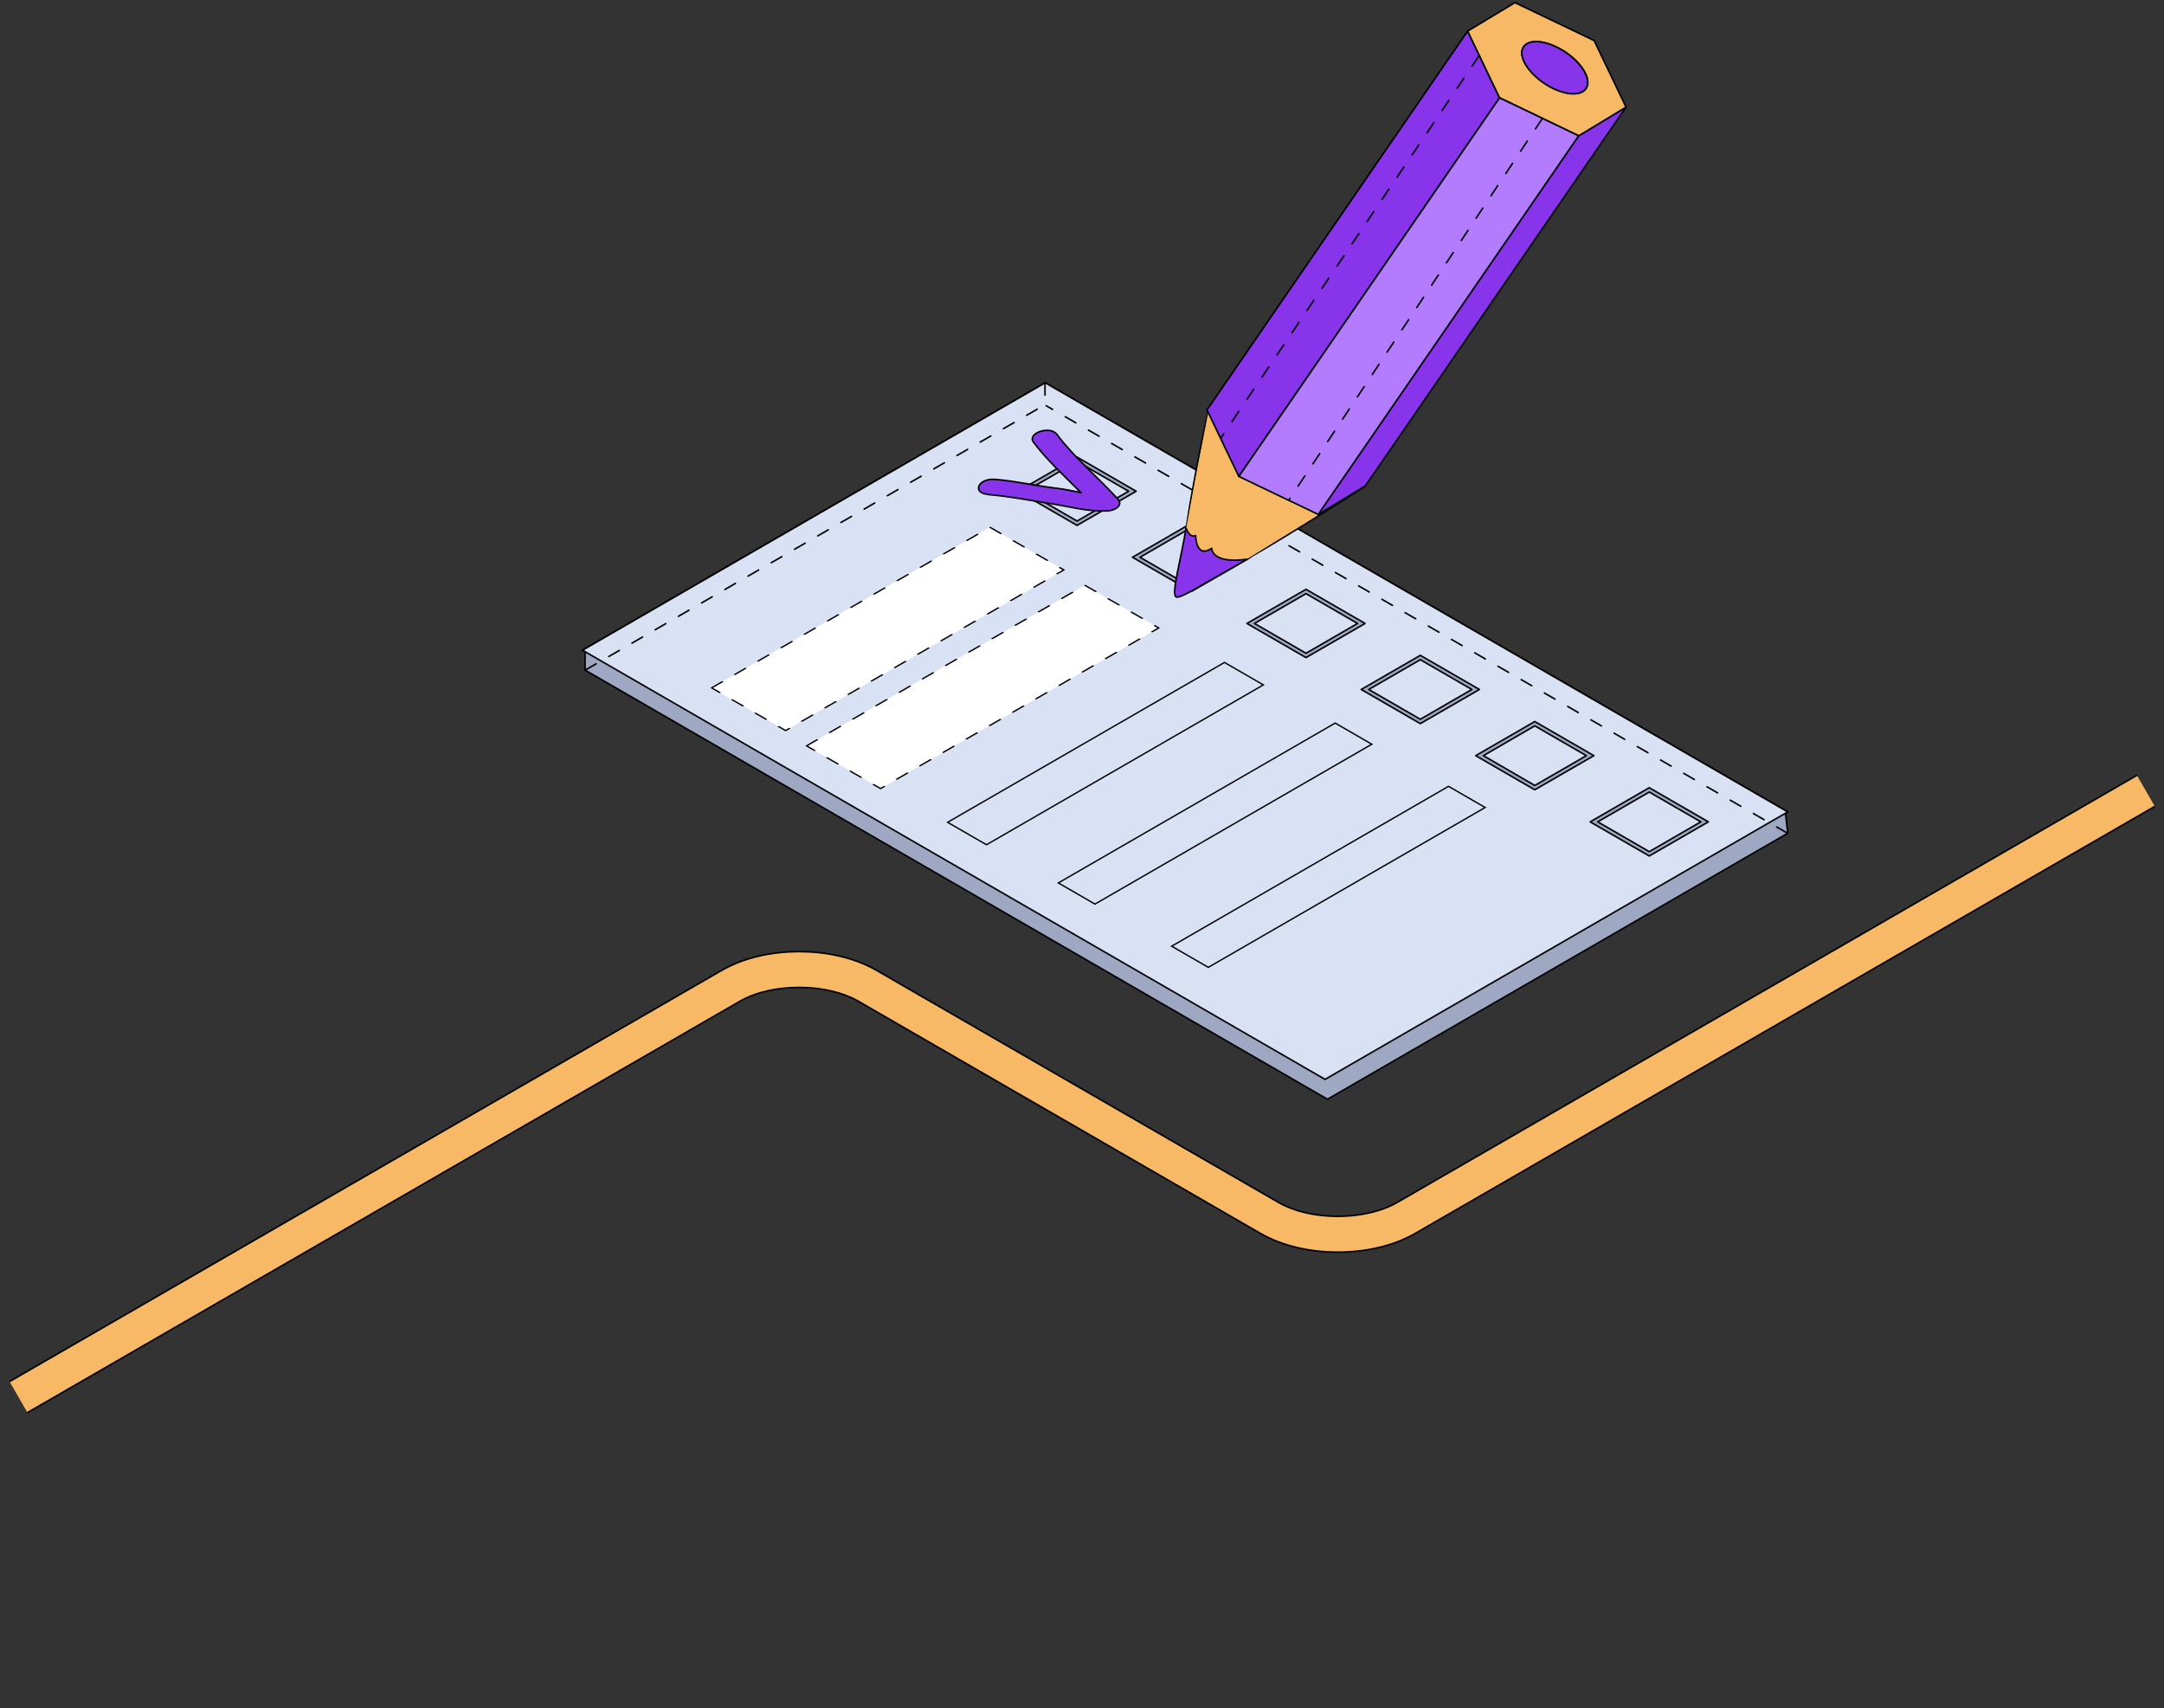 <?xml version="1.0" encoding="UTF-8"?> <svg xmlns="http://www.w3.org/2000/svg" width="821" height="648" viewBox="0 0 821 648" fill="none"><rect x="0" y="0" width="821" height="648" fill="#333333" stroke="none"/> <path d="M7 530L277.2 374C291.549 365.716 314.813 365.716 329.162 374L481.582 462C495.931 470.284 519.195 470.284 533.544 462L814.136 300" stroke="black" stroke-width="14.2"></path> <path d="M7 530L277.2 374C291.549 365.716 314.813 365.716 329.162 374L481.582 462C495.931 470.284 519.195 470.284 533.544 462L814.136 300" stroke="#F7B965" stroke-width="13"></path> <path d="M678.253 308L502.713 409.462L221 246.661L396.539 145.199L678.253 308Z" fill="white" stroke="black" stroke-width="0.6" stroke-miterlimit="10" stroke-linecap="round" stroke-linejoin="round"></path> <path d="M350.013 210.854L266.07 259.366L264.673 258.515L348.555 210.003L350.013 210.854Z" fill="#6CC7F0" stroke="black" stroke-width="0.6" stroke-miterlimit="10" stroke-linecap="round" stroke-linejoin="round"></path> <path d="M317.516 234.624L270.443 261.859L268.985 261.008L316.059 233.833L317.516 234.624Z" fill="#6CC7F0" stroke="black" stroke-width="0.6" stroke-miterlimit="10" stroke-linecap="round" stroke-linejoin="round"></path> <path d="M346.793 222.709L274.755 264.351L273.297 263.561L345.396 221.918L346.793 222.709Z" fill="#6CC7F0" stroke="black" stroke-width="0.6" stroke-miterlimit="10" stroke-linecap="round" stroke-linejoin="round"></path> <path d="M311.017 248.423L279.129 266.904L277.671 266.053L309.559 247.633L311.017 248.423Z" fill="#6CC7F0" stroke="black" stroke-width="0.6" stroke-miterlimit="10" stroke-linecap="round" stroke-linejoin="round"></path> <path d="M360.399 224.958L283.441 269.397L281.983 268.546L358.941 224.107L360.399 224.958Z" fill="#6CC7F0" stroke="black" stroke-width="0.6" stroke-miterlimit="10" stroke-linecap="round" stroke-linejoin="round"></path> <path d="M431.041 186.355L408.627 199.304L386.214 186.355L408.627 173.406L431.041 186.355ZM408.627 197.663L428.186 186.355L408.627 175.048L389.069 186.355L408.627 197.663Z" fill="#6CC7F0" stroke="black" stroke-width="0.6" stroke-miterlimit="10" stroke-linecap="round" stroke-linejoin="round"></path> <path d="M343.028 265.08L309.499 284.412L308.041 283.622L341.57 264.229L343.028 265.08Z" fill="#6CC7F0" stroke="black" stroke-width="0.6" stroke-miterlimit="10" stroke-linecap="round" stroke-linejoin="round"></path> <path d="M397.754 238.454L313.872 286.966L312.414 286.115L396.357 237.603L397.754 238.454Z" fill="#6CC7F0" stroke="black" stroke-width="0.6" stroke-miterlimit="10" stroke-linecap="round" stroke-linejoin="round"></path> <path d="M402.127 240.946L318.184 289.458L316.727 288.607L400.669 240.095L402.127 240.946Z" fill="#6CC7F0" stroke="black" stroke-width="0.6" stroke-miterlimit="10" stroke-linecap="round" stroke-linejoin="round"></path> <path d="M376.314 260.886L322.558 291.951L321.101 291.1L374.856 260.035L376.314 260.886Z" fill="#6CC7F0" stroke="black" stroke-width="0.6" stroke-miterlimit="10" stroke-linecap="round" stroke-linejoin="round"></path> <path d="M410.814 245.992L326.871 294.443L325.413 293.653L409.356 245.141L410.814 245.992Z" fill="#6CC7F0" stroke="black" stroke-width="0.6" stroke-miterlimit="10" stroke-linecap="round" stroke-linejoin="round"></path> <path d="M474.469 211.401L452.056 224.35L429.643 211.401L452.056 198.453L474.469 211.401ZM452.056 222.708L471.614 211.401L452.056 200.094L432.497 211.401L452.056 222.708Z" fill="#6CC7F0" stroke="black" stroke-width="0.6" stroke-miterlimit="10" stroke-linecap="round" stroke-linejoin="round"></path> <path d="M436.87 261.007L352.927 309.519L351.47 308.669L435.413 260.217L436.87 261.007Z" fill="#6CC7F0" stroke="black" stroke-width="0.6" stroke-miterlimit="10" stroke-linecap="round" stroke-linejoin="round"></path> <path d="M378.5 299.793L357.241 312.012L355.783 311.222L377.043 298.942L378.5 299.793Z" fill="#6CC7F0" stroke="black" stroke-width="0.6" stroke-miterlimit="10" stroke-linecap="round" stroke-linejoin="round"></path> <path d="M445.495 266.053L361.613 314.565L360.155 313.714L444.099 265.202L445.495 266.053Z" fill="#6CC7F0" stroke="black" stroke-width="0.6" stroke-miterlimit="10" stroke-linecap="round" stroke-linejoin="round"></path> <path d="M422.233 284.534L365.927 317.058L364.469 316.207L420.836 283.683L422.233 284.534Z" fill="#6CC7F0" stroke="black" stroke-width="0.6" stroke-miterlimit="10" stroke-linecap="round" stroke-linejoin="round"></path> <path d="M454.182 271.038L370.299 319.55L368.842 318.699L452.785 270.248L454.182 271.038Z" fill="#6CC7F0" stroke="black" stroke-width="0.6" stroke-miterlimit="10" stroke-linecap="round" stroke-linejoin="round"></path> <path d="M517.898 236.509L495.486 249.457L473.072 236.509L495.486 223.56L517.898 236.509ZM495.486 247.816L515.044 236.509L495.486 225.201L475.927 236.509L495.486 247.816Z" fill="#6CC7F0" stroke="black" stroke-width="0.6" stroke-miterlimit="10" stroke-linecap="round" stroke-linejoin="round"></path> <path d="M455.153 300.583L396.357 334.626L394.899 333.776L453.757 299.793L455.153 300.583Z" fill="#6CC7F0" stroke="black" stroke-width="0.6" stroke-miterlimit="10" stroke-linecap="round" stroke-linejoin="round"></path> <path d="M437.417 315.842L400.669 337.119L399.212 336.268L436.02 315.052L437.417 315.842Z" fill="#6CC7F0" stroke="black" stroke-width="0.6" stroke-miterlimit="10" stroke-linecap="round" stroke-linejoin="round"></path> <path d="M427.335 326.723L405.043 339.611L403.585 338.76L425.877 325.873L427.335 326.723Z" fill="#6CC7F0" stroke="black" stroke-width="0.6" stroke-miterlimit="10" stroke-linecap="round" stroke-linejoin="round"></path> <path d="M493.298 293.653L409.355 342.165L407.897 341.314L491.841 292.801L493.298 293.653Z" fill="#6CC7F0" stroke="black" stroke-width="0.6" stroke-miterlimit="10" stroke-linecap="round" stroke-linejoin="round"></path> <path d="M470.339 311.89L413.669 344.657L412.271 343.806L468.942 311.04L470.339 311.89Z" fill="#6CC7F0" stroke="black" stroke-width="0.6" stroke-miterlimit="10" stroke-linecap="round" stroke-linejoin="round"></path> <path d="M561.267 261.555L538.854 274.503L516.44 261.555L538.854 248.606L561.267 261.555ZM538.854 272.862L558.412 261.555L538.854 250.247L519.296 261.555L538.854 272.862Z" fill="#6CC7F0" stroke="black" stroke-width="0.6" stroke-miterlimit="10" stroke-linecap="round" stroke-linejoin="round"></path> <path d="M523.668 311.222L439.725 359.673L438.268 358.883L522.211 310.371L523.668 311.222Z" fill="#6CC7F0" stroke="black" stroke-width="0.6" stroke-miterlimit="10" stroke-linecap="round" stroke-linejoin="round"></path> <path d="M501.135 329.216L444.099 362.226L442.642 361.375L499.677 328.426L501.135 329.216Z" fill="#6CC7F0" stroke="black" stroke-width="0.6" stroke-miterlimit="10" stroke-linecap="round" stroke-linejoin="round"></path> <path d="M532.355 316.207L448.411 364.719L446.954 363.867L530.897 315.355L532.355 316.207Z" fill="#6CC7F0" stroke="black" stroke-width="0.6" stroke-miterlimit="10" stroke-linecap="round" stroke-linejoin="round"></path> <path d="M536.668 318.699L452.785 367.211L451.327 366.361L535.27 317.909L536.668 318.699Z" fill="#6CC7F0" stroke="black" stroke-width="0.6" stroke-miterlimit="10" stroke-linecap="round" stroke-linejoin="round"></path> <path d="M541.04 321.252L457.098 369.703L455.64 368.913L539.583 320.401L541.04 321.252Z" fill="#6CC7F0" stroke="black" stroke-width="0.6" stroke-miterlimit="10" stroke-linecap="round" stroke-linejoin="round"></path> <path d="M604.695 286.661L582.282 299.611L559.869 286.661L582.282 273.713L604.695 286.661ZM582.282 297.969L601.841 286.661L582.282 275.354L562.784 286.661L582.282 297.969Z" fill="#6CC7F0" stroke="black" stroke-width="0.6" stroke-miterlimit="10" stroke-linecap="round" stroke-linejoin="round"></path> <path d="M567.098 336.268L483.155 384.78L481.697 383.929L565.64 335.417L567.098 336.268Z" fill="#6CC7F0" stroke="black" stroke-width="0.6" stroke-miterlimit="10" stroke-linecap="round" stroke-linejoin="round"></path> <path d="M522.09 367.272L487.468 387.272L486.07 386.421L520.632 366.481L522.09 367.272Z" fill="#6CC7F0" stroke="black" stroke-width="0.6" stroke-miterlimit="10" stroke-linecap="round" stroke-linejoin="round"></path> <path d="M535.818 364.354L491.842 389.826L490.384 388.975L534.42 363.503L535.818 364.354Z" fill="#6CC7F0" stroke="black" stroke-width="0.6" stroke-miterlimit="10" stroke-linecap="round" stroke-linejoin="round"></path> <path d="M551.426 360.403L496.153 392.318L494.756 391.467L549.969 359.552L551.426 360.403Z" fill="#6CC7F0" stroke="black" stroke-width="0.6" stroke-miterlimit="10" stroke-linecap="round" stroke-linejoin="round"></path> <path d="M530.775 377.302L500.527 394.811L499.069 393.96L529.318 376.512L530.775 377.302Z" fill="#6CC7F0" stroke="black" stroke-width="0.6" stroke-miterlimit="10" stroke-linecap="round" stroke-linejoin="round"></path> <path d="M648.125 311.769L625.712 324.717L603.299 311.769L625.712 298.82L648.125 311.769ZM625.712 323.076L645.27 311.769L625.712 300.462L606.154 311.769L625.712 323.076Z" fill="#6CC7F0" stroke="black" stroke-width="0.6" stroke-miterlimit="10" stroke-linecap="round" stroke-linejoin="round"></path> <path d="M375.037 187.632C382.994 188.301 390.465 189.759 398.179 190.975C405.346 192.07 412.21 194.076 419.742 193.832C423.629 193.711 425.998 191.462 424.176 189.395C416.644 181.127 407.411 173.467 401.034 164.835C398.422 161.309 389.554 164.287 392.105 167.753C398.543 176.385 407.776 183.984 415.247 192.313C416.705 190.854 418.224 189.395 419.681 187.875C413.06 188.057 407.108 185.93 400.73 185.2C392.894 184.288 385.545 182.525 377.588 181.856C371.149 181.309 368.477 187.024 374.976 187.571L375.037 187.632Z" fill="#EF4C43" stroke="black" stroke-width="0.6" stroke-miterlimit="10" stroke-linecap="round" stroke-linejoin="round"></path> <path d="M397.511 152.737L221.972 246.722V254.199L503.624 417L678.252 316.085L677.402 308.487L397.511 152.737Z" fill="#9EA8C3" stroke="black" stroke-width="0.6" stroke-miterlimit="10" stroke-linecap="round" stroke-linejoin="round"></path> <path d="M678.253 308L502.713 409.462L221 246.661L396.539 145.199L678.253 308Z" fill="#D9E1F4" stroke="black" stroke-width="0.6" stroke-miterlimit="10" stroke-linecap="round" stroke-linejoin="round"></path> <path d="M431.041 186.355L408.627 199.304L386.214 186.355L408.627 173.406L431.041 186.355ZM408.627 197.663L428.186 186.355L408.627 175.048L389.069 186.355L408.627 197.663Z" fill="#9EA8C3" stroke="black" stroke-width="0.6" stroke-miterlimit="10" stroke-linecap="round" stroke-linejoin="round"></path> <path d="M474.469 211.401L452.056 224.35L429.643 211.401L452.056 198.453L474.469 211.401ZM452.056 222.708L471.614 211.401L452.056 200.094L432.497 211.401L452.056 222.708Z" fill="#9EA8C3" stroke="black" stroke-width="0.6" stroke-miterlimit="10" stroke-linecap="round" stroke-linejoin="round"></path> <path d="M517.898 236.509L495.486 249.457L473.072 236.509L495.486 223.56L517.898 236.509ZM495.486 247.816L515.044 236.509L495.486 225.201L475.927 236.509L495.486 247.816Z" fill="#9EA8C3" stroke="black" stroke-width="0.6" stroke-miterlimit="10" stroke-linecap="round" stroke-linejoin="round"></path> <path d="M561.267 261.555L538.854 274.503L516.44 261.555L538.854 248.606L561.267 261.555ZM538.854 272.862L558.412 261.555L538.854 250.247L519.296 261.555L538.854 272.862Z" fill="#9EA8C3" stroke="black" stroke-width="0.6" stroke-miterlimit="10" stroke-linecap="round" stroke-linejoin="round"></path> <path d="M604.695 286.661L582.282 299.611L559.869 286.661L582.282 273.713L604.695 286.661ZM582.282 297.969L601.841 286.661L582.282 275.354L562.784 286.661L582.282 297.969Z" fill="#9EA8C3" stroke="black" stroke-width="0.6" stroke-miterlimit="10" stroke-linecap="round" stroke-linejoin="round"></path> <path d="M648.125 311.769L625.712 324.717L603.299 311.769L625.712 298.82L648.125 311.769ZM625.712 323.076L645.27 311.769L625.712 300.462L606.154 311.769L625.712 323.076Z" fill="#9EA8C3" stroke="black" stroke-width="0.6" stroke-miterlimit="10" stroke-linecap="round" stroke-linejoin="round"></path> <path d="M410.241 187.036C410.279 187.074 410.317 187.113 410.355 187.151L410.241 187.036Z" fill="#EF4C43"></path> <path d="M410.241 187.036C410.279 187.074 410.317 187.113 410.355 187.151" stroke="black" stroke-width="0.6" stroke-miterlimit="10" stroke-linecap="round" stroke-linejoin="round"></path> <path d="M410.123 186.881C407.007 186.28 403.922 185.565 400.73 185.2C392.894 184.288 385.545 182.525 377.588 181.856C371.149 181.309 368.477 187.024 374.976 187.571L375.037 187.632C382.994 188.301 390.465 189.759 398.179 190.975C405.346 192.07 412.21 194.076 419.742 193.832C423.629 193.711 425.998 191.462 424.176 189.395C416.644 181.127 407.411 173.467 401.034 164.835C398.422 161.309 389.554 164.287 392.105 167.753C397.14 174.503 403.883 180.622 410.157 186.951" fill="#8734EB"></path> <path d="M410.123 186.881C407.007 186.28 403.922 185.565 400.73 185.2C392.894 184.288 385.545 182.525 377.588 181.856C371.149 181.309 368.477 187.024 374.976 187.571L375.037 187.632C382.994 188.301 390.465 189.759 398.179 190.975C405.346 192.07 412.21 194.076 419.742 193.832C423.629 193.711 425.998 191.462 424.176 189.395C416.644 181.127 407.411 173.467 401.034 164.835C398.422 161.309 389.554 164.287 392.105 167.753C397.14 174.503 403.883 180.622 410.157 186.951" stroke="black" stroke-width="0.6" stroke-miterlimit="10" stroke-linecap="round" stroke-linejoin="round"></path> <path d="M410.183 186.893C410.163 186.889 410.143 186.885 410.123 186.881L410.183 186.893Z" fill="#EF4C43"></path> <path d="M410.183 186.893C410.163 186.889 410.143 186.885 410.123 186.881" stroke="black" stroke-width="0.6" stroke-miterlimit="10" stroke-linecap="round" stroke-linejoin="round"></path> <path d="M465.054 212.009C462.017 211.341 459.709 210.004 460.134 207.876C460.013 207.876 459.891 207.937 459.769 207.997C458.008 208.666 456.611 209.213 455.578 208.727C455.578 208.727 455.518 208.727 455.457 208.666C454.546 208.18 453.938 206.781 453.635 203.802V203.316C452.359 203.681 450.901 201.614 450.112 199.426C448.35 211.28 444.22 225.14 446.164 226.417C447.804 227.511 458.798 219.912 468.516 214.502L471.007 212.435C469.002 212.435 466.876 212.314 464.993 211.888L465.054 212.009Z" fill="#8734EB" stroke="black" stroke-width="0.6" stroke-miterlimit="10" stroke-linecap="round" stroke-linejoin="round"></path> <path d="M472.101 181.735L455.458 208.666C455.458 208.666 455.519 208.666 455.579 208.726C456.612 209.213 458.579 208.491 460.341 207.822L476.899 184.045L472.04 181.735H472.101Z" fill="#F5DA9F" stroke="black" stroke-width="0.6" stroke-miterlimit="10" stroke-linecap="round" stroke-linejoin="round"></path> <path d="M459.77 207.997C459.77 207.997 460.013 207.936 460.134 207.875C459.709 210.003 462.017 211.34 465.054 212.009L487.164 188.969L476.959 184.045L459.83 207.997H459.77Z" fill="#F5D186" stroke="black" stroke-width="0.6" stroke-miterlimit="10" stroke-linecap="round" stroke-linejoin="round"></path> <path d="M487.164 188.969L465.055 212.009C466.938 212.435 469.063 212.556 471.068 212.556L495.121 192.799L487.103 188.969H487.164Z" fill="#F5C96D" stroke="black" stroke-width="0.6" stroke-miterlimit="10" stroke-linecap="round" stroke-linejoin="round"></path> <path d="M469.973 180.701L464.993 170.245L453.695 203.802C453.999 206.721 454.606 208.118 455.518 208.666L472.16 181.735L470.035 180.701H469.973Z" fill="#F5C96D" stroke="black" stroke-width="0.6" stroke-miterlimit="10" stroke-linecap="round" stroke-linejoin="round"></path> <path d="M495.121 192.738L471.067 212.495C471.493 212.495 471.918 212.495 472.343 212.495C491.355 201.675 515.59 185.93 517.898 184.471L500.101 195.231L495.121 192.86V192.738Z" fill="#DDAF4E" stroke="black" stroke-width="0.6" stroke-miterlimit="10" stroke-linecap="round" stroke-linejoin="round"></path> <path d="M453.635 203.316V203.802L464.994 170.245L458.312 156.324C456.915 162.889 452.603 183.072 450.173 199.486C450.962 201.614 452.36 203.742 453.635 203.377V203.316Z" fill="#DDAF4E" stroke="black" stroke-width="0.6" stroke-miterlimit="10" stroke-linecap="round" stroke-linejoin="round"></path> <path d="M458.368 156.501L450.079 199.961C450.079 199.961 449.793 203.897 453.591 203.413C453.591 203.413 453.16 212.528 459.861 207.934C459.861 207.934 458.934 214.135 470.967 212.433L472.68 212.38L510.485 188.754L480.576 178.053L458.368 156.501Z" fill="#F7B965"></path> <path d="M598.926 51.519L500.041 195.17L517.838 184.41L518.02 184.289L616.906 40.637L598.926 51.519Z" fill="#8734EB" stroke="black" stroke-width="0.6" stroke-miterlimit="10" stroke-linecap="round" stroke-linejoin="round"></path> <path d="M578.7 41.792L598.926 51.518L616.905 40.637L604.818 15.408L599.412 12.794L574.752 1L556.772 11.821L568.859 37.05L578.7 41.792ZM577.606 18.751C578.821 14.861 585.259 14.8 592.062 18.63C592.852 19.056 593.581 19.542 594.31 20.028C599.837 23.858 603.299 29.147 602.206 32.612C600.991 36.503 594.553 36.563 587.749 32.734C587.142 32.369 586.535 32.004 585.988 31.639C580.218 27.81 576.513 22.277 577.606 18.751Z" fill="#F7B965" stroke="black" stroke-width="0.6" stroke-miterlimit="10" stroke-linecap="round" stroke-linejoin="round"></path> <path d="M585.928 31.639C586.475 32.004 587.082 32.369 587.689 32.734C594.493 36.564 600.931 36.503 602.146 32.612C603.178 29.147 599.776 23.858 594.249 20.028C593.52 19.542 592.791 19.056 592.002 18.63C585.199 14.8 578.76 14.861 577.546 18.752C576.452 22.277 580.158 27.81 585.928 31.639Z" fill="#8734EB" stroke="black" stroke-width="0.6" stroke-miterlimit="10" stroke-linecap="round" stroke-linejoin="round"></path> <path d="M568.859 37.111L469.975 180.701L472.1 181.735L476.899 184.045L487.164 188.969L495.121 192.738L500.102 195.17L598.926 51.518L578.7 41.792L568.859 37.111Z" fill="#B37CFF" stroke="black" stroke-width="0.6" stroke-miterlimit="10" stroke-linecap="round" stroke-linejoin="round"></path> <path d="M469.975 180.702L568.86 37.111L556.773 11.821L458.799 154.196L457.888 155.473L458.313 156.324L464.995 170.306L469.975 180.702Z" fill="#8734EB" stroke="black" stroke-width="0.6" stroke-miterlimit="10" stroke-linecap="round" stroke-linejoin="round"></path> <path d="M449.958 200.284C449.958 200.284 451.165 204.219 453.617 203.192C453.617 203.192 453.665 212.084 459.709 208.007C459.709 208.007 459.479 214.029 473.171 212.151L451.454 224.545" fill="#8734EB"></path> <path d="M449.958 200.284C449.958 200.284 451.165 204.219 453.617 203.192C453.617 203.192 453.665 212.084 459.709 208.007C459.709 208.007 459.479 214.029 473.171 212.151L451.454 224.545" stroke="black" stroke-width="0.6" stroke-miterlimit="10" stroke-linejoin="round"></path> <path d="M452.199 185.788L396.924 153.917" stroke="black" stroke-width="0.6" stroke-miterlimit="10" stroke-linecap="round" stroke-linejoin="round" stroke-dasharray="4.62 5.55"></path> <path d="M678.059 316.016L485.624 205.06" stroke="black" stroke-width="0.6" stroke-miterlimit="10" stroke-linecap="round" stroke-linejoin="round" stroke-dasharray="4.62 5.55"></path> <path d="M222.162 254.135L396.474 153.513" stroke="black" stroke-width="0.6" stroke-miterlimit="10" stroke-linecap="round" stroke-linejoin="round" stroke-dasharray="4.62 5.55"></path> <path d="M396.464 145.274V153.42" stroke="black" stroke-width="0.6" stroke-miterlimit="10" stroke-linecap="round" stroke-linejoin="round" stroke-dasharray="4.62 5.55"></path> <path d="M561.074 21.23L463.238 166.07" stroke="black" stroke-width="0.6" stroke-miterlimit="10" stroke-linecap="round" stroke-linejoin="round" stroke-dasharray="4.62 5.55"></path> <path d="M585.092 45.033L488.979 189.68" stroke="black" stroke-width="0.6" stroke-miterlimit="10" stroke-linecap="round" stroke-linejoin="round" stroke-dasharray="4.62 5.55"></path> <rect width="121.885" height="32.411" transform="matrix(0.866 -0.5 0.866 0.5 270 260.942)" fill="white" stroke="black" stroke-width="0.6" stroke-miterlimit="10" stroke-linecap="round" stroke-linejoin="round" stroke-dasharray="4.62 5.55"></rect> <rect width="121.885" height="32.411" transform="matrix(0.866 -0.5 0.866 0.5 306 282.942)" fill="white" stroke="black" stroke-width="0.6" stroke-miterlimit="10" stroke-linecap="round" stroke-linejoin="round" stroke-dasharray="4.62 5.55"></rect> <rect x="0.52" width="121.285" height="17.027" transform="matrix(0.866 -0.5 0.866 0.5 359.07 312.202)" fill="#D9E1F4" stroke="black" stroke-width="0.6"></rect> <rect x="0.52" width="121.285" height="16.047" transform="matrix(0.866 -0.5 0.866 0.5 401.07 335.202)" fill="#D9E1F4" stroke="black" stroke-width="0.6"></rect> <rect x="0.52" width="121.285" height="16.047" transform="matrix(0.866 -0.5 0.866 0.5 444.07 359.202)" fill="#D9E1F4" stroke="black" stroke-width="0.6"></rect> </svg> 